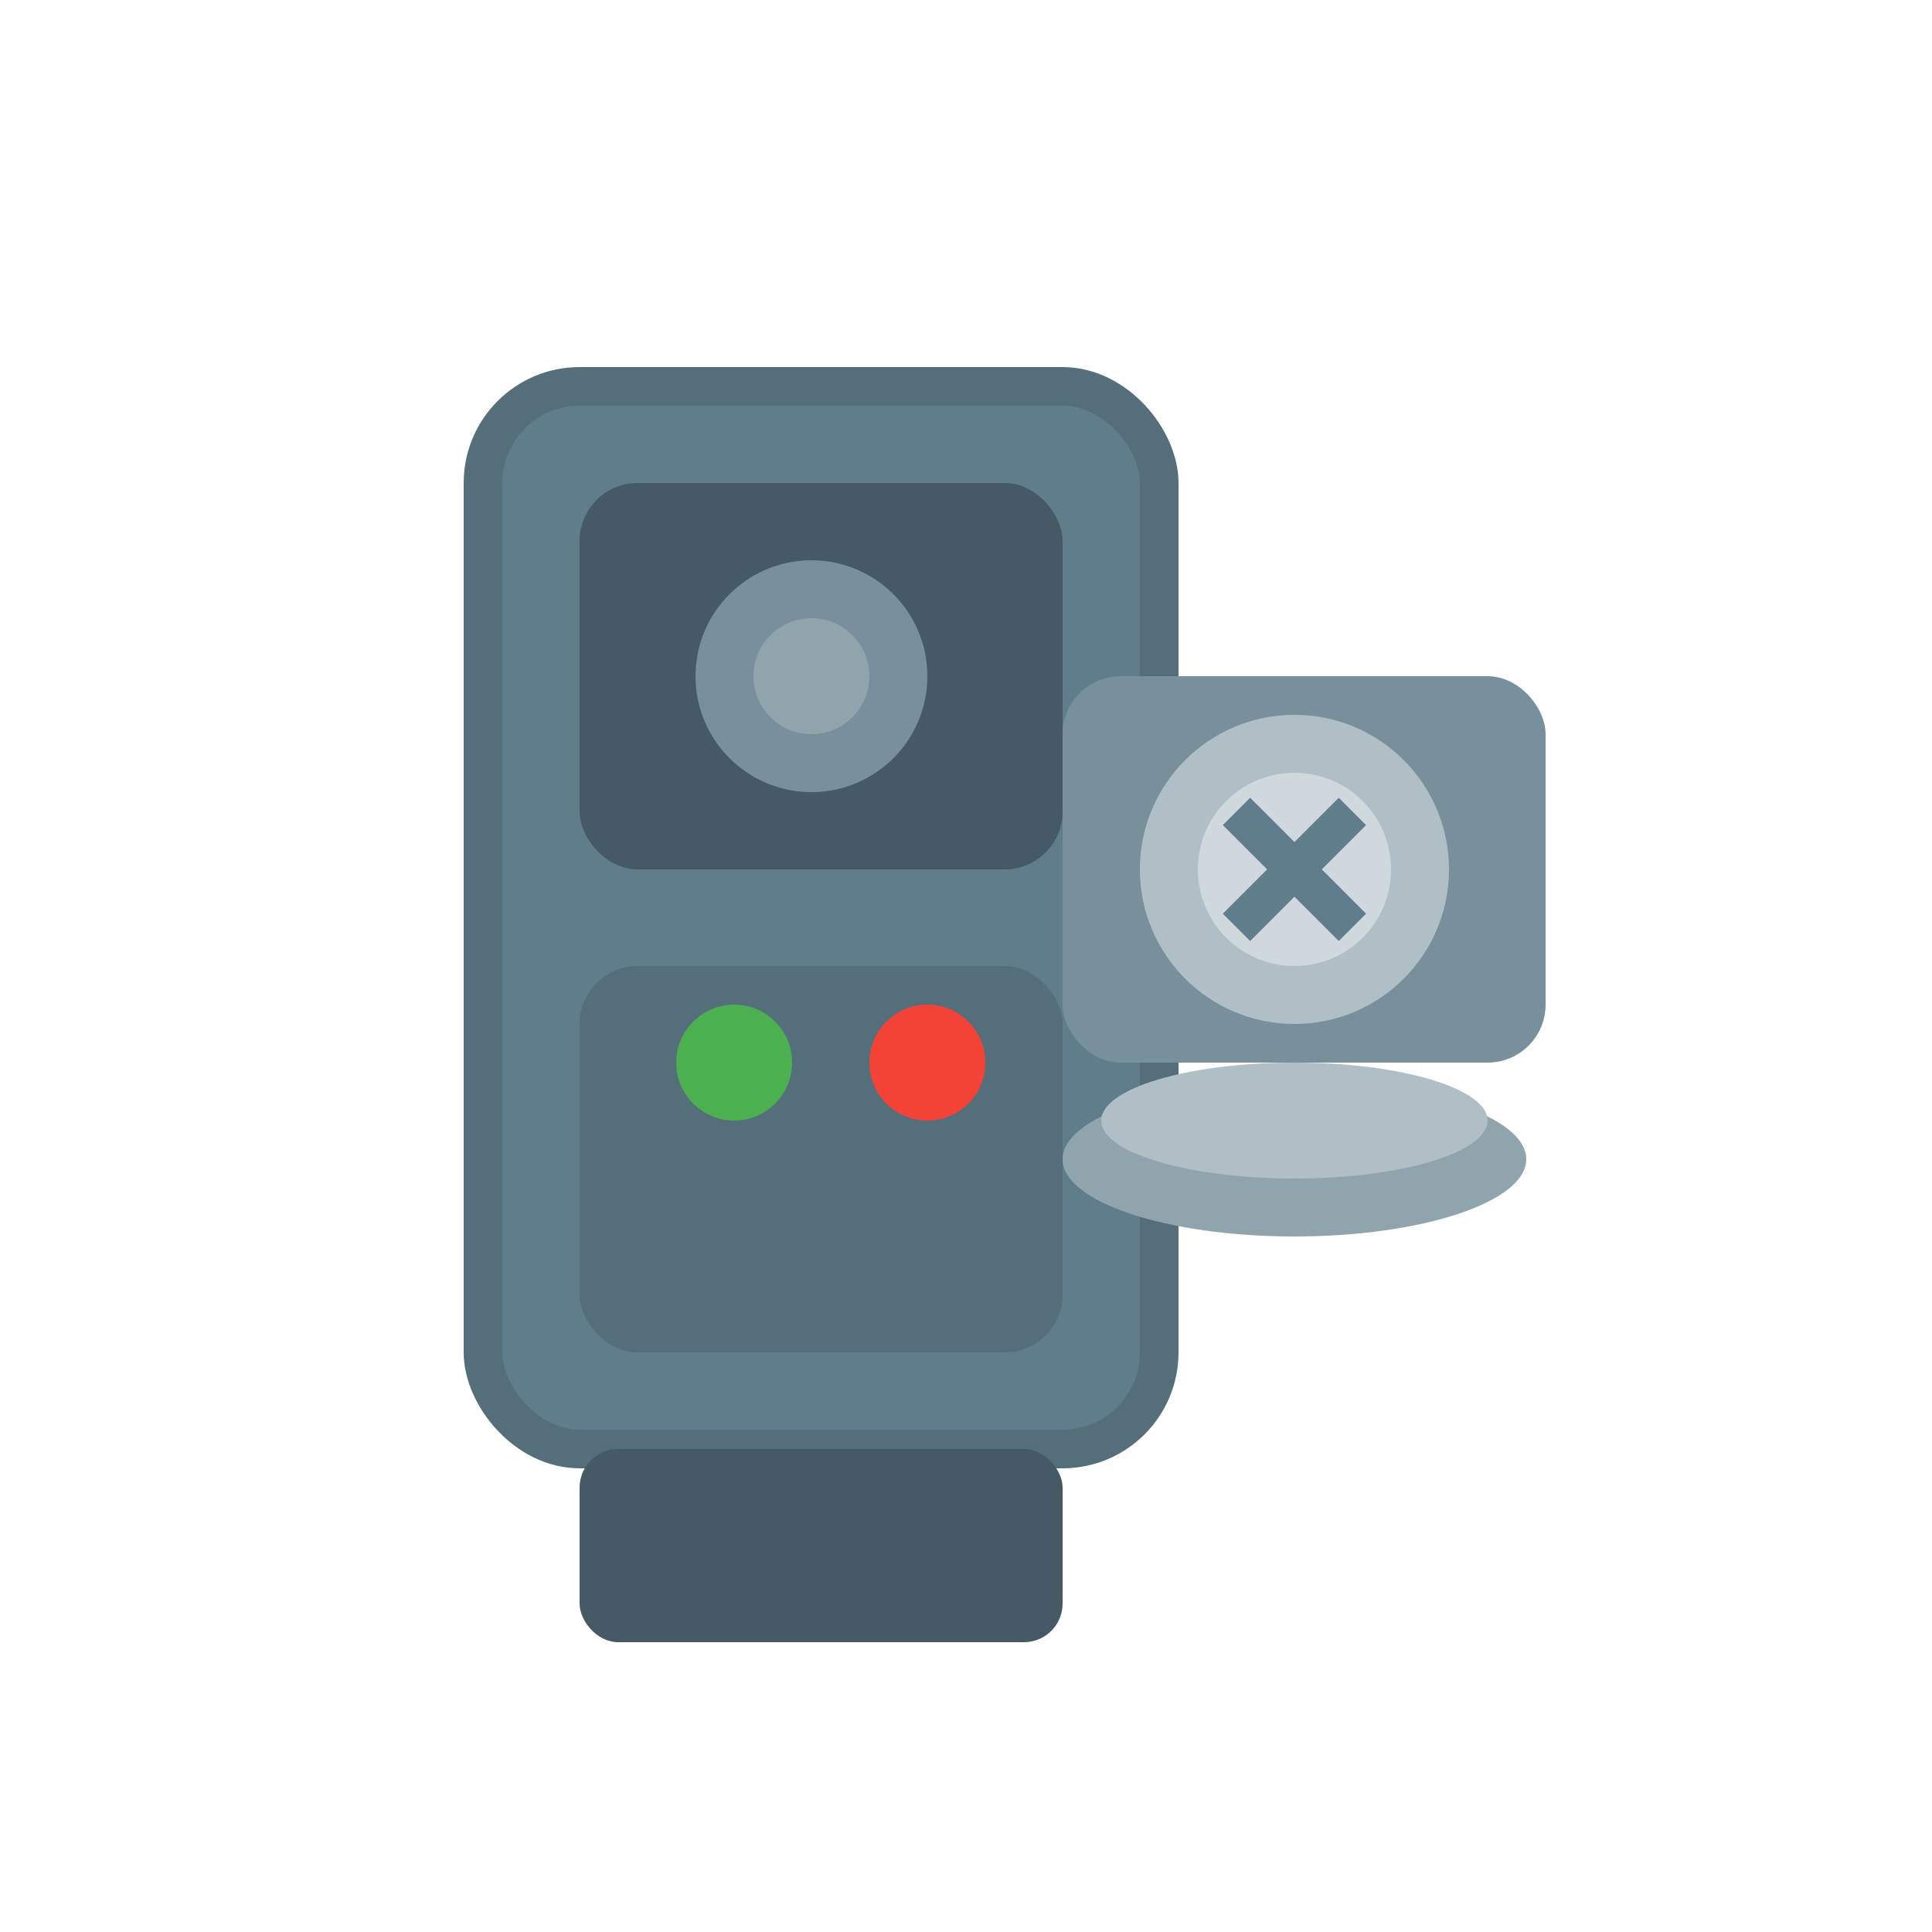 <svg xmlns="http://www.w3.org/2000/svg" viewBox="0 0 100 100" width="100" height="100">
  <rect x="25" y="20" width="35" height="55" rx="5" fill="#607D8B" stroke="#546E7A" stroke-width="2"/>
  <rect x="30" y="25" width="25" height="20" rx="3" fill="#455A64"/>
  <circle cx="42" cy="35" r="6" fill="#78909C"/>
  <circle cx="42" cy="35" r="3" fill="#90A4AE"/>
  <rect x="30" y="50" width="25" height="20" rx="3" fill="#546E7A"/>
  <circle cx="38" cy="55" r="3" fill="#4CAF50"/>
  <circle cx="48" cy="55" r="3" fill="#F44336"/>
  <rect x="55" y="35" width="25" height="20" rx="3" fill="#78909C"/>
  <circle cx="67" cy="45" r="8" fill="#B0BEC5"/>
  <circle cx="67" cy="45" r="5" fill="#CFD8DC"/>
  <path d="M64 42 L70 48 M64 48 L70 42" stroke="#607D8B" stroke-width="2"/>
  <rect x="30" y="75" width="25" height="10" rx="2" fill="#455A64"/>
  <ellipse cx="67" cy="60" rx="12" ry="4" fill="#90A4AE"/>
  <ellipse cx="67" cy="58" rx="10" ry="3" fill="#B0BEC5"/>
</svg>
